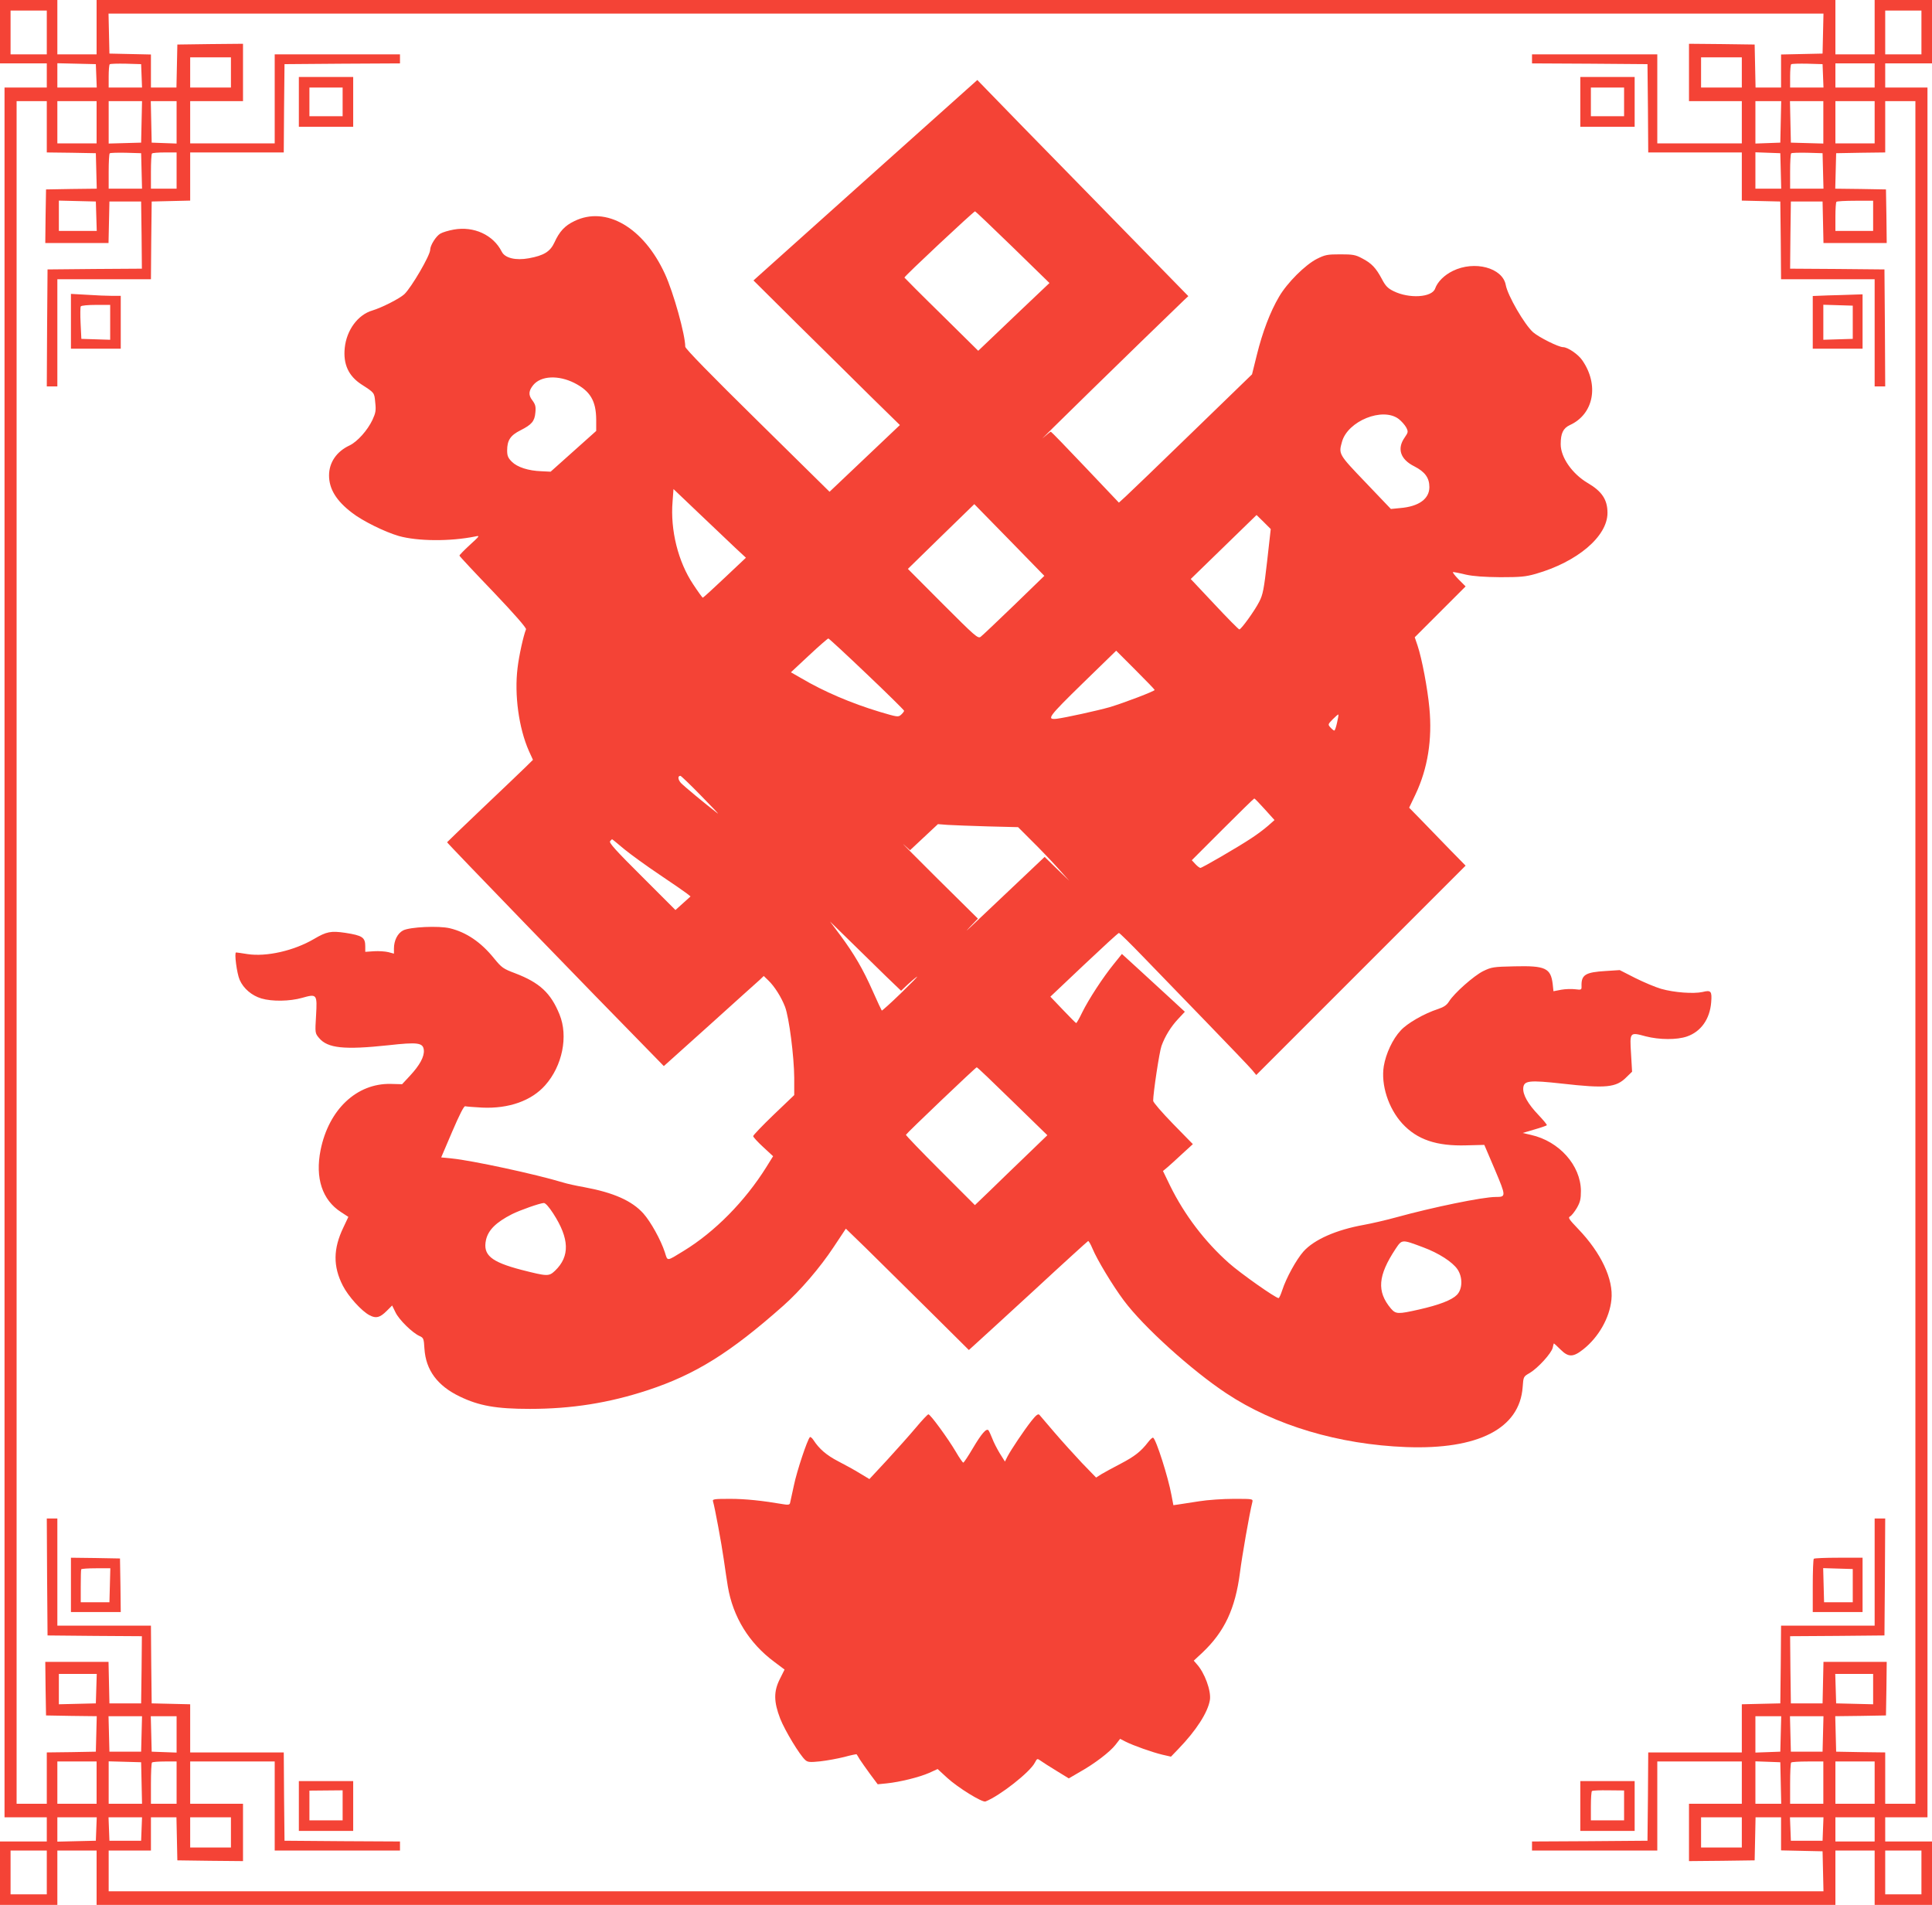 <?xml version="1.0" standalone="no"?>
<!DOCTYPE svg PUBLIC "-//W3C//DTD SVG 20010904//EN"
 "http://www.w3.org/TR/2001/REC-SVG-20010904/DTD/svg10.dtd">
<svg version="1.0" xmlns="http://www.w3.org/2000/svg"
 width="1280pt" height="1262pt" viewBox="0 0 1280 1262"
 preserveAspectRatio="xMidYMid meet">
<g transform="translate(0,1262) scale(0.1,-0.1)"
fill="#f44336" stroke="none">
<path d="M0 12410 l0 -210 155 0 155 0 0 -80 0 -80 -140 0 -140 0 0 -5730 0
-5730 140 0 140 0 0 -80 0 -80 -155 0 -155 0 0 -210 0 -210 190 0 190 0 0 180
0 180 130 0 130 0 0 -180 0 -180 5760 0 5760 0 0 180 0 180 130 0 130 0 0
-180 0 -180 190 0 190 0 0 210 0 210 -155 0 -155 0 0 80 0 80 140 0 140 0 0
5730 0 5730 -140 0 -140 0 0 80 0 80 155 0 155 0 0 210 0 210 -190 0 -190 0 0
-180 0 -180 -130 0 -130 0 0 180 0 180 -5760 0 -5760 0 0 -180 0 -180 -130 0
-130 0 0 180 0 180 -190 0 -190 0 0 -210z m310 -5 l0 -145 -120 0 -120 0 0
145 0 145 120 0 120 0 0 -145z m12420 0 l0 -145 -120 0 -120 0 0 145 0 145
120 0 120 0 0 -145z m-652 -7 l-3 -133 -137 -3 -138 -3 0 -109 0 -110 -85 0
-84 0 -3 143 -3 142 -217 3 -218 2 0 -190 0 -190 175 0 175 0 0 -140 0 -140
-280 0 -280 0 0 295 0 295 -415 0 -415 0 0 -30 0 -30 383 -2 382 -3 3 -292 2
-293 310 0 310 0 0 -160 0 -159 128 -3 127 -3 3 -257 2 -258 310 0 310 0 0
-355 0 -355 35 0 35 0 -2 388 -3 387 -313 3 -312 2 2 223 3 222 105 0 105 0 3
-137 3 -138 210 0 209 0 -2 178 -3 177 -168 3 -168 2 3 118 3 117 163 3 162 2
0 170 0 170 100 0 100 0 0 -5640 0 -5640 -100 0 -100 0 0 170 0 170 -162 2
-163 3 -3 117 -3 118 168 2 168 3 3 178 2 177 -209 0 -210 0 -3 -137 -3 -138
-105 0 -105 0 -3 222 -2 223 312 2 313 3 3 388 2 387 -35 0 -35 0 0 -355 0
-355 -310 0 -310 0 -2 -257 -3 -258 -127 -3 -128 -3 0 -159 0 -160 -310 0
-310 0 -2 -292 -3 -293 -382 -3 -383 -2 0 -30 0 -30 415 0 415 0 0 295 0 295
280 0 280 0 0 -140 0 -140 -175 0 -175 0 0 -190 0 -190 218 2 217 3 3 142 3
143 84 0 85 0 0 -110 0 -109 138 -3 137 -3 3 -132 3 -133 -5681 0 -5680 0 0
135 0 135 140 0 140 0 0 110 0 110 85 0 84 0 3 -142 3 -143 218 -3 217 -2 0
190 0 190 -175 0 -175 0 0 140 0 140 280 0 280 0 0 -295 0 -295 415 0 415 0 0
30 0 30 -382 2 -383 3 -3 293 -2 292 -310 0 -310 0 0 160 0 159 -127 3 -128 3
-3 257 -2 258 -310 0 -310 0 0 355 0 355 -35 0 -35 0 2 -388 3 -387 313 -3
312 -2 -2 -223 -3 -222 -105 0 -105 0 -3 138 -3 137 -210 0 -209 0 2 -177 3
-178 168 -3 168 -2 -3 -118 -3 -117 -162 -3 -163 -2 0 -170 0 -170 -100 0
-100 0 0 5640 0 5640 100 0 100 0 0 -170 0 -170 163 -2 162 -3 3 -117 3 -118
-168 -2 -168 -3 -3 -177 -2 -178 209 0 210 0 3 138 3 137 105 0 105 0 3 -222
2 -223 -312 -2 -313 -3 -3 -387 -2 -388 35 0 35 0 0 355 0 355 310 0 310 0 2
258 3 257 128 3 127 3 0 159 0 160 310 0 310 0 2 293 3 292 383 3 382 2 0 30
0 30 -415 0 -415 0 0 -295 0 -295 -280 0 -280 0 0 140 0 140 175 0 175 0 0
190 0 190 -217 -2 -218 -3 -3 -142 -3 -143 -84 0 -85 0 0 110 0 109 -137 3
-138 3 -3 133 -3 132 5681 0 5681 0 -3 -132z m-10548 -258 l0 -100 -135 0
-135 0 0 100 0 100 135 0 135 0 0 -100z m10010 0 l0 -100 -135 0 -135 0 0 100
0 100 135 0 135 0 0 -100z m-10902 -22 l3 -78 -131 0 -130 0 0 80 0 81 128 -3
127 -3 3 -77z m300 0 l3 -78 -111 0 -110 0 0 73 c0 41 3 77 7 81 4 4 52 5 107
4 l101 -3 3 -77z m11140 0 l3 -78 -111 0 -110 0 0 73 c0 41 3 77 7 81 4 4 52
5 107 4 l101 -3 3 -77z m342 2 l0 -80 -130 0 -130 0 0 80 0 80 130 0 130 0 0
-80z m-11780 -310 l0 -140 -130 0 -130 0 0 140 0 140 130 0 130 0 0 -140z
m298 3 l-3 -138 -107 -3 -108 -3 0 141 0 140 110 0 111 0 -3 -137z m232 -3 l0
-141 -82 3 -83 3 -3 138 -3 137 86 0 85 0 0 -140z m10628 3 l-3 -138 -82 -3
-83 -3 0 141 0 140 85 0 86 0 -3 -137z m282 -3 l0 -141 -107 3 -108 3 -3 138
-3 137 111 0 110 0 0 -140z m340 0 l0 -140 -130 0 -130 0 0 140 0 140 130 0
130 0 0 -140z m-11482 -322 l3 -118 -111 0 -110 0 0 113 c0 63 3 117 7 121 4
4 52 5 107 4 l101 -3 3 -117z m232 2 l0 -120 -85 0 -85 0 0 113 c0 63 3 117 7
120 3 4 42 7 85 7 l78 0 0 -120z m10628 -2 l3 -118 -86 0 -85 0 0 120 0 121
83 -3 82 -3 3 -117z m280 0 l3 -118 -111 0 -110 0 0 113 c0 63 3 117 7 121 4
4 52 5 107 4 l101 -3 3 -117z m-11440 -300 l3 -98 -126 0 -125 0 0 100 0 101
123 -3 122 -3 3 -97z m11772 2 l0 -100 -125 0 -125 0 0 93 c0 52 3 97 7 100 3
4 60 7 125 7 l118 0 0 -100z m-11772 -9757 l-3 -98 -122 -3 -123 -3 0 101 0
100 125 0 126 0 -3 -97z m11772 -3 l0 -101 -122 3 -123 3 -3 98 -3 97 126 0
125 0 0 -100z m-11472 -297 l-3 -118 -105 0 -105 0 -3 118 -3 117 111 0 111 0
-3 -117z m232 -3 l0 -121 -82 3 -83 3 -3 118 -3 117 86 0 85 0 0 -120z m10628
3 l-3 -118 -82 -3 -83 -3 0 121 0 120 85 0 86 0 -3 -117z m280 0 l-3 -118
-105 0 -105 0 -3 118 -3 117 111 0 111 0 -3 -117z m-11438 -323 l0 -140 -130
0 -130 0 0 140 0 140 130 0 130 0 0 -140z m298 -2 l3 -138 -111 0 -110 0 0
140 0 141 108 -3 107 -3 3 -137z m232 2 l0 -140 -85 0 -85 0 0 133 c0 74 3
137 7 140 3 4 42 7 85 7 l78 0 0 -140z m10628 -2 l3 -138 -86 0 -85 0 0 140 0
141 83 -3 82 -3 3 -137z m282 2 l0 -140 -110 0 -110 0 0 133 c0 74 3 137 7
140 3 4 53 7 110 7 l103 0 0 -140z m340 0 l0 -140 -130 0 -130 0 0 140 0 140
130 0 130 0 0 -140z m-11782 -307 l-3 -78 -127 -3 -128 -3 0 81 0 80 130 0
131 0 -3 -77z m300 0 l-3 -78 -105 0 -105 0 -3 78 -3 77 111 0 111 0 -3 -77z
m592 -23 l0 -100 -135 0 -135 0 0 100 0 100 135 0 135 0 0 -100z m10010 0 l0
-100 -135 0 -135 0 0 100 0 100 135 0 135 0 0 -100z m538 23 l-3 -78 -105 0
-105 0 -3 78 -3 77 111 0 111 0 -3 -77z m342 -3 l0 -80 -130 0 -130 0 0 80 0
80 130 0 130 0 0 -80z m-12110 -285 l0 -145 -120 0 -120 0 0 145 0 145 120 0
120 0 0 -145z m12420 0 l0 -145 -120 0 -120 0 0 145 0 145 120 0 120 0 0 -145z"/>
<path d="M1980 11945 l0 -165 180 0 180 0 0 165 0 165 -180 0 -180 0 0 -165z
m290 0 l0 -95 -110 0 -110 0 0 95 0 95 110 0 110 0 0 -95z"/>
<path d="M10470 11945 l0 -165 180 0 180 0 0 165 0 165 -180 0 -180 0 0 -165z
m290 0 l0 -95 -110 0 -110 0 0 95 0 95 110 0 110 0 0 -95z"/>
<path d="M5774 11463 c-386 -346 -719 -644 -742 -665 l-40 -36 291 -289 c161
-158 379 -374 485 -479 l194 -190 -233 -221 -233 -221 -478 471 c-304 299
-478 477 -478 490 0 79 -78 360 -135 483 -141 307 -390 452 -600 349 -63 -30
-99 -69 -132 -142 -28 -60 -70 -86 -169 -104 -87 -16 -159 1 -180 44 -56 111
-185 170 -318 146 -34 -6 -74 -18 -89 -27 -29 -17 -67 -78 -67 -107 0 -37
-124 -249 -171 -294 -31 -29 -149 -89 -212 -108 -96 -28 -171 -130 -183 -248
-11 -108 25 -186 111 -242 87 -56 85 -54 91 -119 6 -53 3 -69 -18 -115 -33
-70 -100 -145 -152 -170 -86 -40 -136 -113 -136 -199 0 -89 48 -168 152 -247
69 -54 217 -127 310 -154 124 -35 341 -37 507 -3 32 7 30 4 -37 -57 -38 -35
-69 -67 -68 -70 0 -4 101 -112 224 -240 142 -149 220 -239 217 -248 -18 -45
-47 -178 -56 -256 -22 -178 8 -398 75 -550 l27 -59 -53 -52 c-29 -28 -156
-150 -283 -270 -126 -120 -231 -221 -233 -224 -2 -4 920 -957 1403 -1449 l33
-34 304 273 c167 150 315 285 331 298 l27 26 30 -29 c41 -39 87 -112 111 -175
27 -70 60 -330 61 -470 l0 -115 -136 -130 c-75 -72 -136 -136 -136 -142 0 -6
30 -39 66 -72 l66 -61 -46 -74 c-141 -225 -340 -427 -546 -553 -116 -71 -106
-70 -125 -10 -27 83 -94 203 -142 257 -76 85 -198 139 -393 175 -52 9 -115 23
-140 31 -181 55 -604 146 -736 159 l-71 7 73 171 c48 112 78 171 86 168 7 -2
58 -6 113 -9 175 -8 326 45 417 148 114 128 154 325 95 469 -58 143 -132 211
-294 273 -80 30 -89 37 -140 99 -86 107 -184 173 -292 199 -74 18 -265 9 -310
-14 -37 -19 -61 -67 -61 -120 l0 -34 -37 10 c-21 5 -63 8 -95 6 l-58 -4 0 35
c0 61 -18 73 -133 91 -95 14 -124 8 -207 -41 -133 -78 -315 -119 -440 -100
-38 6 -72 11 -76 11 -13 0 5 -139 24 -182 25 -57 80 -104 144 -123 71 -21 188
-19 269 4 99 28 101 25 93 -117 -7 -116 -7 -117 20 -149 57 -68 167 -79 458
-48 197 22 231 17 236 -32 4 -43 -27 -100 -91 -169 l-53 -57 -75 2 c-226 5
-411 -170 -465 -438 -37 -186 11 -331 135 -411 l49 -32 -33 -70 c-68 -141 -69
-258 -4 -385 36 -71 125 -170 178 -197 42 -22 68 -16 113 29 l36 36 22 -45
c23 -49 112 -136 159 -157 27 -12 29 -17 33 -84 9 -142 86 -246 234 -317 128
-62 243 -82 464 -82 277 0 523 39 782 124 315 104 545 247 897 559 114 101
244 253 334 389 l81 122 131 -127 c71 -71 255 -251 407 -402 l277 -275 43 39
c24 21 200 183 392 359 191 177 351 322 355 324 4 1 17 -21 29 -50 30 -73 135
-247 207 -343 128 -173 450 -464 680 -616 321 -213 746 -339 1191 -356 478
-18 752 123 772 397 5 70 5 70 47 94 55 33 144 131 152 167 3 16 7 29 8 29 1
0 21 -18 43 -40 53 -53 84 -53 152 1 101 80 174 208 186 328 15 135 -69 312
-220 469 -61 64 -69 75 -54 83 10 5 30 31 45 56 22 39 27 58 27 114 -2 169
-144 328 -330 370 l-56 13 78 23 c42 12 79 25 82 28 3 3 -22 33 -55 68 -70 73
-105 135 -101 180 5 48 39 52 257 28 290 -33 358 -26 425 41 l39 38 -7 120
c-9 143 -9 143 98 114 90 -23 205 -24 272 -1 93 32 152 115 161 226 6 75 -1
83 -57 69 -59 -13 -188 -4 -275 21 -38 11 -116 44 -172 72 l-102 52 -93 -6
c-134 -8 -162 -25 -160 -99 1 -26 -1 -27 -41 -22 -23 3 -65 2 -93 -3 l-52 -10
-5 48 c-13 105 -48 122 -253 117 -141 -3 -152 -5 -208 -32 -62 -31 -192 -146
-226 -201 -15 -24 -34 -37 -73 -50 -90 -29 -204 -94 -247 -142 -53 -56 -98
-153 -112 -236 -20 -123 30 -279 122 -380 98 -107 227 -151 425 -145 l119 3
70 -164 c75 -178 75 -181 5 -181 -85 0 -416 -68 -659 -135 -69 -19 -165 -41
-215 -50 -183 -33 -328 -97 -399 -176 -47 -53 -114 -174 -141 -257 -9 -28 -20
-52 -24 -52 -20 0 -254 165 -329 232 -158 140 -294 318 -389 511 l-48 99 30
25 c17 14 61 55 99 90 l69 63 -132 135 c-72 74 -131 142 -131 152 0 52 41 324
55 363 23 64 62 128 112 181 l43 46 -105 97 c-58 53 -152 139 -208 191 l-104
95 -54 -67 c-73 -90 -166 -233 -209 -320 -19 -40 -37 -71 -40 -71 -3 0 -42 40
-88 88 l-83 87 223 211 c123 116 226 211 231 211 4 1 76 -70 160 -157 83 -86
274 -283 423 -437 149 -154 284 -295 299 -313 l28 -34 694 694 693 693 -103
105 c-56 58 -140 144 -186 192 l-85 87 42 88 c81 171 112 364 92 573 -12 128
-49 325 -78 412 l-19 56 168 168 169 169 -47 47 c-26 27 -42 48 -36 48 7 0 45
-7 85 -17 50 -11 122 -16 228 -17 132 0 167 3 234 22 276 79 476 248 476 404
0 88 -37 143 -131 198 -103 61 -179 170 -179 257 0 72 16 106 61 127 158 72
195 266 82 429 -27 40 -97 87 -127 87 -30 0 -160 65 -199 99 -57 51 -168 242
-181 313 -21 114 -207 164 -351 93 -57 -28 -101 -72 -117 -117 -21 -59 -172
-68 -275 -17 -39 19 -54 35 -78 81 -39 73 -68 104 -130 136 -44 24 -62 27
-145 27 -86 0 -101 -3 -155 -30 -77 -39 -197 -158 -251 -251 -59 -100 -110
-235 -147 -385 l-32 -129 -395 -383 c-217 -211 -416 -402 -441 -425 l-46 -42
-223 235 c-122 129 -225 235 -228 235 -3 0 -24 -17 -47 -37 -102 -95 645 635
929 908 l29 27 -634 649 c-349 356 -663 678 -699 716 l-65 67 -701 -627z m935
-480 l244 -238 -194 -184 c-107 -102 -213 -203 -236 -225 l-42 -40 -243 240
c-134 131 -244 242 -246 245 -3 7 458 438 468 439 3 0 115 -107 249 -237z
m-2904 -900 c106 -54 144 -119 145 -243 l0 -75 -151 -135 -151 -135 -61 3
c-87 3 -160 27 -196 63 -25 25 -31 39 -31 75 0 67 22 100 88 133 75 38 94 60
99 118 4 40 0 54 -21 82 -26 34 -24 62 7 100 51 62 166 67 272 14z m5462 -239
c18 -14 40 -39 49 -55 15 -29 14 -33 -10 -68 -52 -74 -28 -145 65 -191 70 -36
99 -76 99 -137 0 -78 -70 -129 -194 -139 l-61 -6 -167 175 c-180 188 -180 188
-157 270 38 138 270 232 376 151z m-4395 -854 l70 -65 -140 -132 c-77 -73
-143 -133 -146 -133 -2 0 -31 39 -63 88 -100 149 -153 360 -137 550 l6 82 170
-162 c94 -90 202 -192 240 -228z m1846 -380 c-111 -107 -210 -201 -221 -209
-18 -13 -36 3 -251 218 l-231 232 220 215 220 214 232 -237 232 -238 -201
-195z m1677 291 c-21 -184 -28 -221 -52 -267 -29 -58 -120 -184 -132 -184 -5
0 -79 75 -165 167 l-157 167 218 212 218 212 47 -46 47 -47 -24 -214z m-2652
-747 c136 -129 247 -239 247 -243 0 -4 -9 -16 -20 -26 -19 -17 -24 -16 -142
19 -189 57 -371 135 -520 223 l-68 39 120 112 c66 62 124 112 128 112 4 0 119
-106 255 -236z m1907 -105 c0 -8 -196 -83 -298 -114 -77 -22 -294 -70 -352
-77 -69 -7 -54 13 171 233 l224 218 127 -127 c70 -70 128 -130 128 -133z
m1208 -218 c-6 -28 -14 -51 -18 -51 -4 0 -15 9 -25 20 -18 20 -18 21 15 55 19
19 35 33 37 31 2 -1 -2 -26 -9 -55z m-4213 -483 c72 -73 121 -125 110 -117
-85 65 -224 181 -244 202 -20 23 -22 47 -3 47 4 0 66 -59 137 -132z m3735 -90
l64 -71 -43 -38 c-24 -21 -73 -58 -110 -82 -87 -58 -327 -197 -338 -197 -5 0
-20 11 -33 25 l-24 26 204 204 c113 113 207 205 210 205 3 0 34 -32 70 -72z
m-1835 -113 l200 -5 88 -88 c49 -48 125 -127 170 -177 l81 -90 -82 79 -81 79
-188 -178 c-340 -323 -359 -340 -306 -285 l52 54 -267 264 c-147 146 -248 248
-225 227 l42 -38 92 86 93 87 65 -5 c36 -2 156 -7 266 -10z m-2409 -151 c44
-36 149 -112 234 -169 85 -57 166 -113 180 -124 l25 -20 -50 -45 -50 -45 -222
222 c-171 170 -220 224 -211 234 6 7 12 13 13 13 2 0 38 -30 81 -66z m1736
-844 l98 -94 42 40 c24 22 52 46 63 53 11 7 -36 -41 -105 -108 -68 -66 -126
-118 -128 -116 -2 2 -29 59 -59 127 -65 147 -124 248 -216 372 l-68 91 138
-135 c76 -74 182 -178 235 -230z m836 -826 l231 -225 -142 -137 c-78 -75 -186
-179 -240 -232 l-98 -94 -229 229 c-127 127 -229 233 -228 237 4 10 462 447
469 447 4 1 110 -101 237 -225z m-3043 -743 c108 -167 112 -284 12 -380 -41
-38 -49 -38 -222 6 -203 53 -257 99 -235 199 15 65 66 116 172 170 54 27 185
73 211 74 11 0 34 -26 62 -69z m5765 -225 c102 -38 192 -96 226 -145 36 -53
34 -132 -4 -170 -34 -34 -115 -66 -252 -97 -138 -31 -152 -31 -185 7 -95 113
-86 218 31 395 43 64 40 64 184 10z"/>
<path d="M470 10492 l0 -182 165 0 165 0 0 175 0 175 -58 0 c-33 0 -107 3
-165 7 l-107 6 0 -181z m260 -7 l0 -116 -95 3 -96 3 -5 103 c-3 56 -2 107 1
112 3 6 49 10 101 10 l94 0 0 -115z"/>
<path d="M12113 10663 l-103 -4 0 -174 0 -175 165 0 165 0 0 180 0 180 -62 -2
c-35 -1 -109 -4 -165 -5z m162 -178 l0 -110 -97 -3 -98 -3 0 116 0 116 98 -3
97 -3 0 -110z"/>
<path d="M6834 3207 c-49 -62 -134 -189 -159 -236 l-17 -34 -34 54 c-18 30
-41 74 -50 99 -10 25 -21 49 -25 54 -14 16 -47 -23 -105 -121 -30 -51 -58 -93
-62 -93 -4 0 -27 33 -50 73 -52 88 -168 247 -181 247 -5 0 -42 -39 -82 -87
-41 -49 -127 -145 -191 -215 l-118 -127 -63 38 c-34 21 -99 57 -144 80 -77 40
-125 81 -164 141 -9 14 -20 22 -23 19 -17 -16 -87 -226 -106 -319 -13 -58 -24
-111 -26 -119 -3 -10 -14 -12 -42 -7 -140 24 -253 36 -355 36 -108 0 -118 -2
-113 -17 12 -41 56 -277 71 -383 9 -63 21 -144 27 -180 34 -203 141 -376 308
-500 l68 -51 -31 -62 c-42 -83 -41 -151 2 -263 31 -79 130 -243 167 -275 16
-14 31 -15 99 -8 44 5 115 18 159 29 43 12 80 19 81 18 2 -2 11 -17 21 -34 11
-17 42 -61 69 -98 l50 -67 60 6 c87 9 213 40 280 69 l57 26 63 -58 c72 -66
233 -165 254 -157 93 36 295 194 327 257 15 28 16 29 37 14 12 -9 59 -39 105
-67 l83 -51 72 42 c100 56 200 133 237 180 l31 40 37 -19 c52 -26 176 -70 243
-86 l57 -13 50 52 c117 121 195 242 208 324 9 60 -35 181 -88 238 l-19 22 57
53 c147 139 218 291 249 530 13 105 63 392 82 467 5 22 5 22 -123 22 -71 0
-174 -7 -229 -16 -55 -8 -116 -18 -136 -21 l-35 -5 -13 68 c-21 116 -101 367
-121 379 -4 3 -20 -11 -34 -30 -47 -61 -89 -94 -181 -142 -49 -25 -106 -57
-127 -69 l-36 -23 -94 97 c-51 54 -133 145 -182 202 -49 58 -94 110 -100 117
-8 8 -22 -2 -52 -40z"/>
<path d="M470 2120 l0 -180 165 0 165 0 -2 178 -3 177 -162 3 -163 2 0 -180z
m258 -2 l-3 -113 -95 0 -95 0 0 105 c0 58 1 108 3 113 2 4 46 7 98 7 l95 0 -3
-112z"/>
<path d="M12017 2293 c-4 -3 -7 -84 -7 -180 l0 -173 165 0 165 0 0 180 0 180
-158 0 c-87 0 -162 -3 -165 -7z m258 -178 l0 -110 -95 0 -95 0 -3 113 -3 113
98 -3 98 -3 0 -110z"/>
<path d="M1980 655 l0 -165 180 0 180 0 0 165 0 165 -180 0 -180 0 0 -165z
m290 4 l0 -99 -110 0 -110 0 0 99 0 98 110 1 110 1 0 -100z"/>
<path d="M10470 655 l0 -165 180 0 180 0 0 165 0 165 -180 0 -180 0 0 -165z
m290 4 l0 -99 -110 0 -110 0 0 93 c0 52 3 97 7 101 4 4 54 6 110 5 l103 -1 0
-99z"/>
</g>
</svg>
